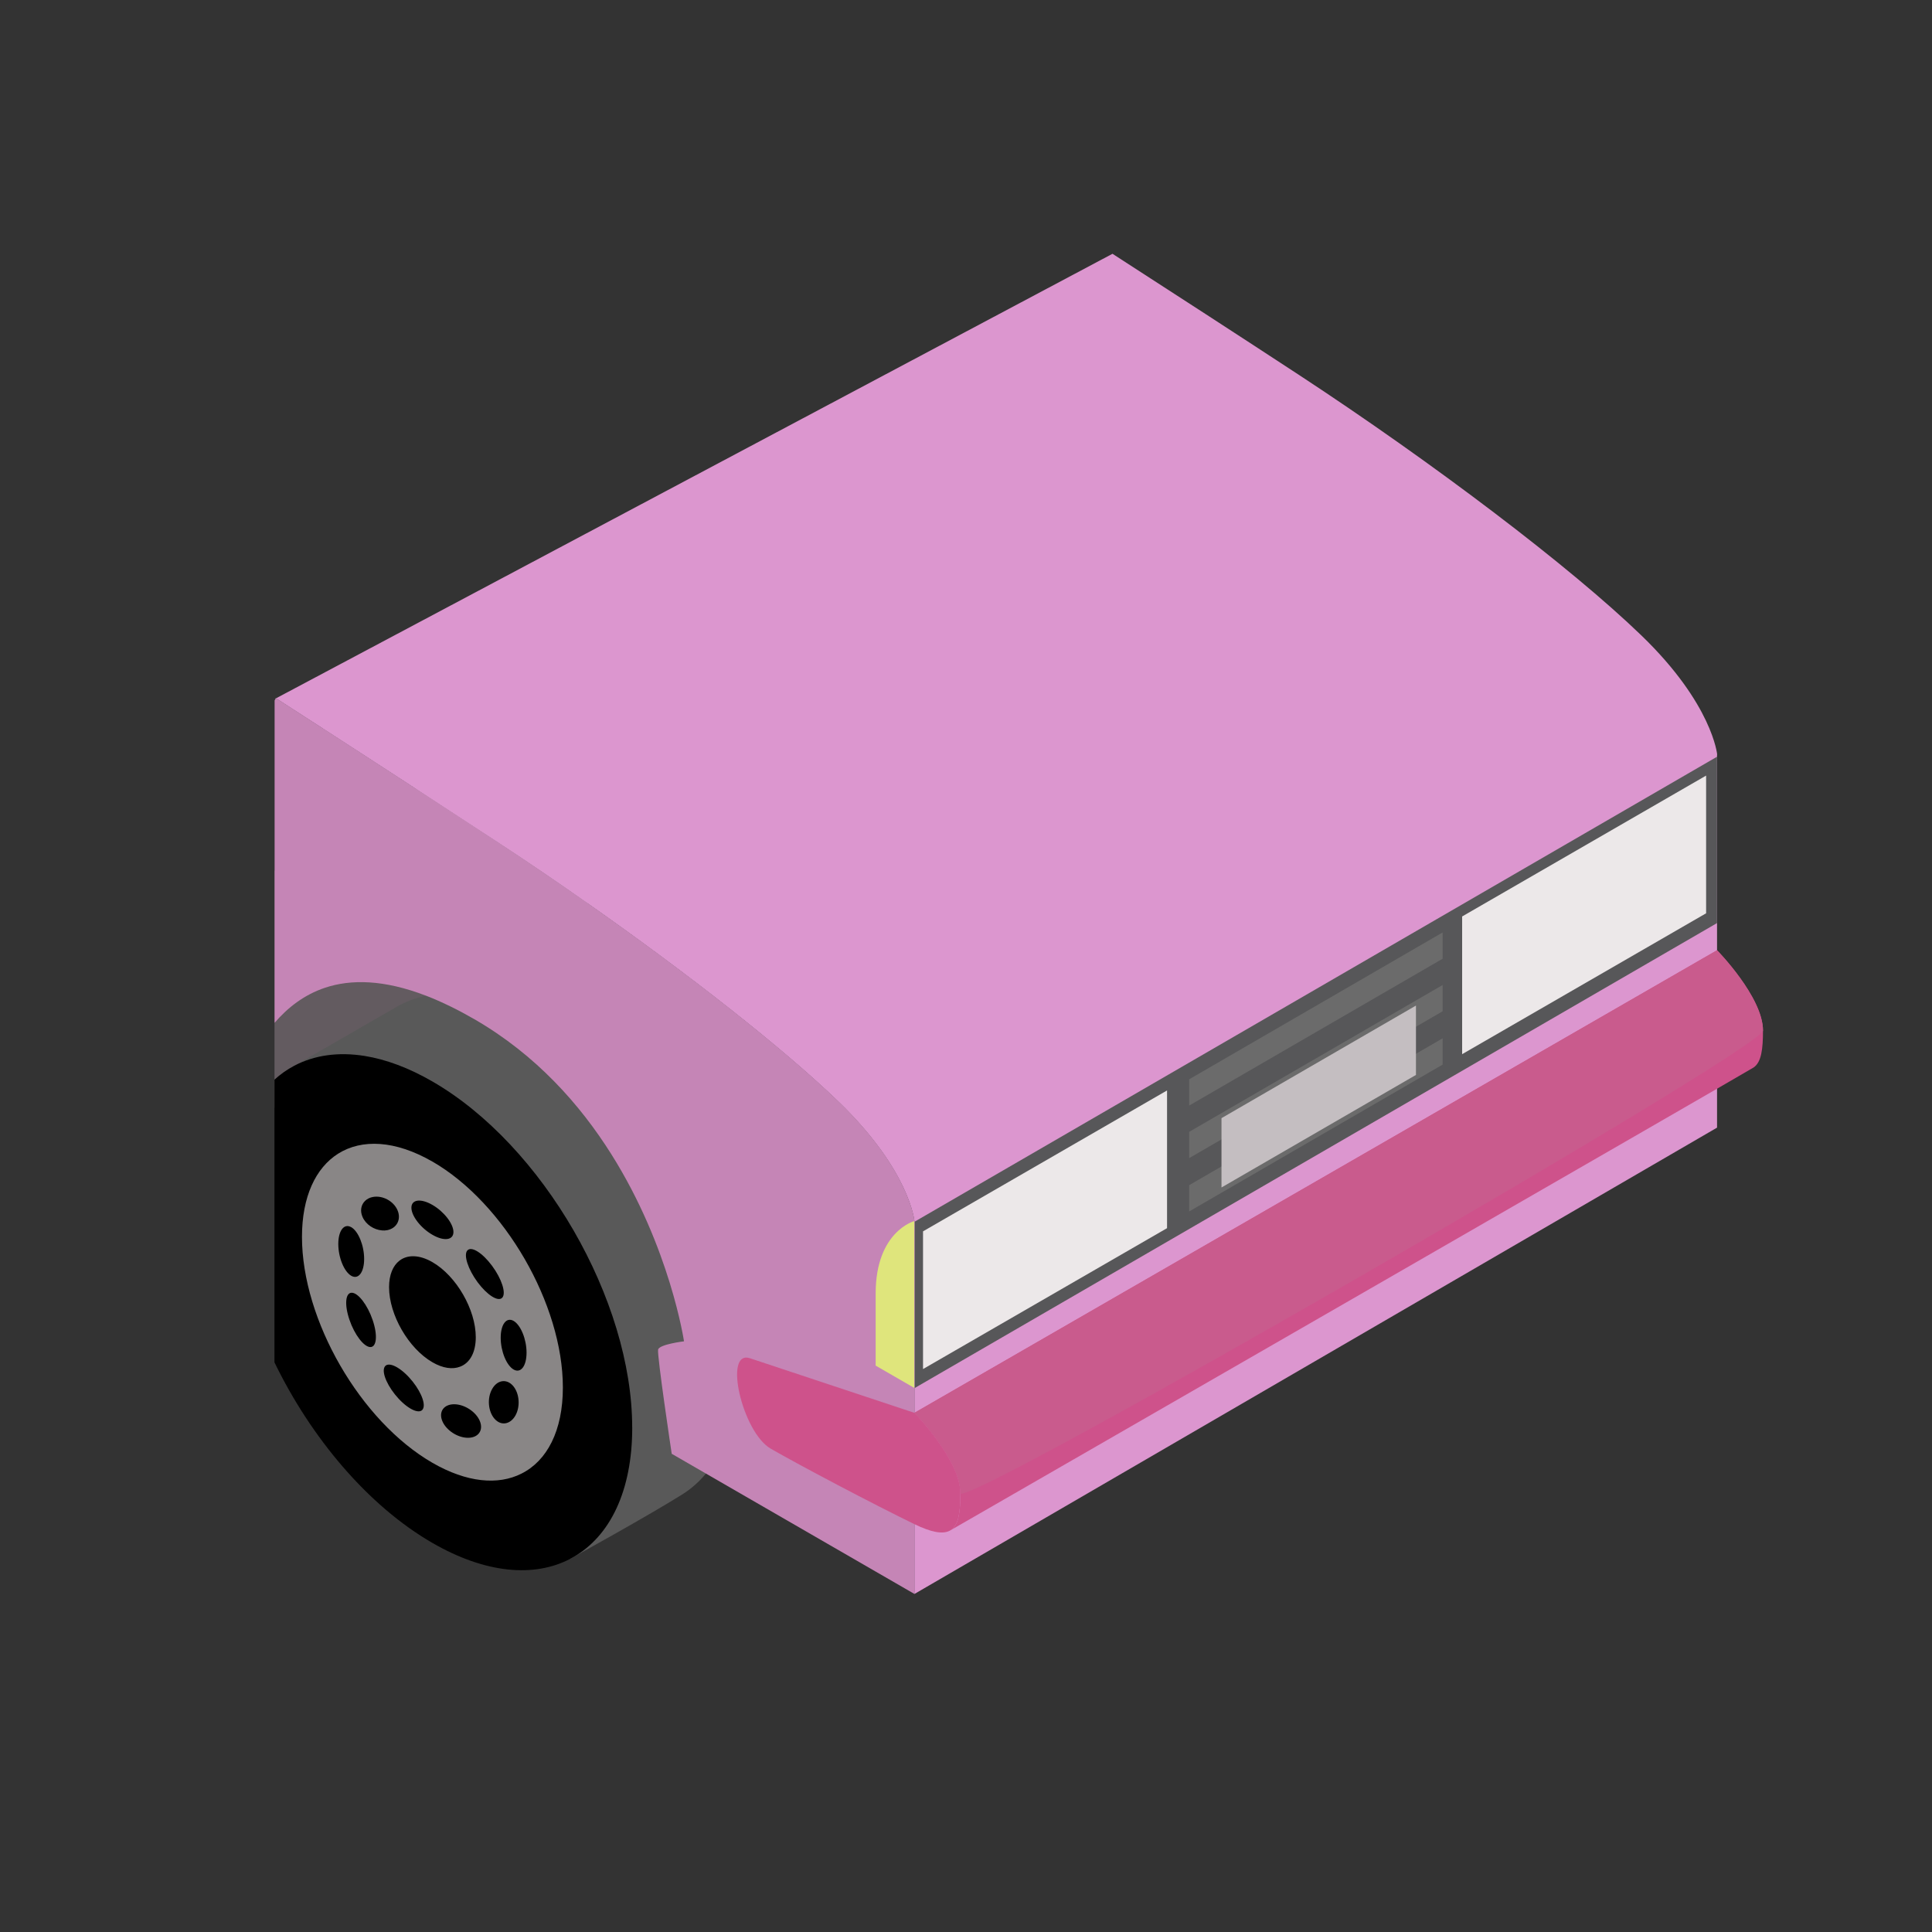 <?xml version="1.0" encoding="UTF-8"?>
<svg id="Livello_1" data-name="Livello 1" xmlns="http://www.w3.org/2000/svg" viewBox="0 0 500 500">
  <rect x="0" y="0" width="500" height="500" fill="#333333" stroke="none"/>
  <defs>
    <style>
      .cls-1 {
        fill: #635b60;
      }

      .cls-2 {
        fill: #c4bec1;
      }

      .cls-3 {
        fill: #898686;
      }

      .cls-4 {
        fill: #fff;
      }

      .cls-5 {
        fill: #dfe57c;
      }

      .cls-6 {
        fill: #c95b8d;
      }

      .cls-7 {
        fill: #c585b6;
      }

      .cls-8 {
        fill: #ece8e9;
      }

      .cls-9 {
        fill: #dc96cf;
      }

      .cls-10 {
        fill: #595959;
      }

      .cls-11 {
        fill: #6b6b6b;
      }

      .cls-12 {
        fill: #ce528b;
      }

      .cls-13 {
        fill: #575759;
      }
    </style>
  </defs>
  <g>
    <polygon class="cls-1" points="151.97 178.61 151.97 240.04 121.65 257.55 116.57 260.48 116.56 260.48 94.4 273.28 78.32 282.56 71.04 286.77 71.04 225.33 107.67 204.18 107.68 204.18 151.97 178.61"/>
    <path class="cls-10" d="M190.97,353.73c0,16.06-5.49,27.46-14.42,33.04-9.41,5.88-28.97,16.64-28.97,16.64l-72.71-126.86s18.46-10.57,27.79-15.98c9.36-5.42,22.3-4.65,36.6,3.6,28.56,16.49,51.71,56.59,51.71,89.57h0Z"/>
    <path d="M163.62,369.45c0,16.5-5.8,28.1-15.18,33.49-.02.02-.05.03-.07.04-.06.04-.13.08-.19.11-.16.08-.31.17-.47.25-.03.02-.06.04-.08.05-.02.02-.03.02-.05.03-9.28,4.86-21.84,3.87-35.67-4.11-16.63-9.6-31.42-27.2-40.88-46.74v-73.15c1.55-1.42,3.25-2.62,5.08-3.58.02-.02.05-.03.07-.04,5.17-2.72,11.35-3.62,18.2-2.52,5.47.88,11.37,3.05,17.52,6.6,28.56,16.49,51.71,56.59,51.71,89.57h.01Z"/>
    <path class="cls-3" d="M111.91,300.62c-9.61-5.54-18.27-5.92-24.42-2.04h0c-5.78,3.66-9.34,11.09-9.34,21.52,0,21.53,15.12,47.71,33.76,58.47,8.9,5.14,17.01,5.85,23.04,2.8,6.6-3.3,10.72-11.05,10.72-22.29,0-21.53-15.12-47.7-33.76-58.47h0ZM120.95,323.62c1.03-1.19,3.89.59,6.39,3.96s3.69,7.07,2.66,8.24c-1.03,1.18-3.88-.6-6.39-3.97-2.49-3.37-3.69-7.06-2.66-8.24h0ZM132.77,358.65c1.66,1.91,1.94,5.35.61,7.7-1.33,2.34-3.76,2.72-5.41.81-1.66-1.9-1.94-5.35-.6-7.7,1.32-2.34,3.74-2.71,5.4-.81ZM111.91,311.83c3,1.73,5.44,4.88,5.44,7.01s-2.44,2.46-5.44.72c-3.01-1.73-5.44-4.87-5.44-7.01s2.43-2.46,5.44-.72ZM90.9,317.59c1.85,1.07,3.34,4.75,3.34,8.22s-1.49,5.42-3.34,4.36c-1.85-1.07-3.35-4.75-3.35-8.22s1.5-5.42,3.35-4.35h0ZM95.85,348.62c-1.66-.02-4.09-3.17-5.41-7.06-1.33-3.88-1.06-7.02.6-7,1.66.02,4.09,3.18,5.4,7.06,1.33,3.88,1.06,7.02-.6,7h0ZM98.87,318.43c-2.12-.16-4.2-1.54-5.05-3.49-.69-1.59-.38-3.16.67-4.16.5-.49,1.18-.85,1.99-1,2.51-.48,5.36,1.04,6.39,3.41s-.16,4.68-2.66,5.18c-.44.08-.89.11-1.33.07h0ZM109.5,364.57c-.72,1.54-3.56.39-6.32-2.57-2.76-2.97-4.42-6.61-3.69-8.16.73-1.54,3.57-.39,6.33,2.57,2.76,2.96,4.41,6.62,3.68,8.15h0ZM120.64,372.08c-2.76-.23-5.59-2.35-6.32-4.73-.73-2.39.92-4.14,3.69-3.91,2.76.24,5.59,2.35,6.32,4.74.73,2.38-.92,4.13-3.69,3.9h0ZM111.91,352.55c-6.2-3.58-11.22-12.28-11.22-19.43,0-3.2,1-5.55,2.67-6.85h0c2.06-1.6,5.13-1.6,8.55.37,6.2,3.58,11.22,12.28,11.22,19.43,0,4.01-1.57,6.69-4.05,7.62-1.94.76-4.45.44-7.17-1.14h0ZM132.92,354.43c-1.85-1.07-3.34-4.75-3.34-8.22s1.49-5.42,3.34-4.36c1.85,1.08,3.35,4.75,3.35,8.22s-1.5,5.42-3.35,4.36Z"/>
    <path class="cls-7" d="M236.65,344.3v68.21h0l-53.95-31.15-8.86-5.12s-3.85-25.63-3.52-26.98c.34-1.36,6.7-2.13,6.7-2.13,0,0-3.58-24.24-18.82-48.44h0c-8.1-12.87-19.5-25.72-35.43-34.92-2.14-1.23-4.2-2.34-6.18-3.3h0c-2.19-1.07-4.3-2-6.32-2.78h-.01c-10.93-4.21-19.44-4.29-26.12-2.07-5.46,1.82-9.71,5.18-13.07,9.08v-83.43c.09-.17.19-.34.28-.52.02-.03.03-.06.05-.08.02,0,.03.02.05.03,1.14.73,2.3,1.48,3.49,2.25.31.2.62.4.93.6,1.24.8,2.52,1.63,3.81,2.46.3.19.61.39.92.59.67.43,1.34.87,2.03,1.31.33.21.66.42,1,.64.66.42,1.33.86,2,1.29,2.23,1.44,4.51,2.91,6.81,4.41.57.37,1.15.74,1.73,1.12,1.16.75,2.31,1.5,3.48,2.26,1.75,1.13,3.51,2.27,5.27,3.42.59.38,1.18.77,1.76,1.14,1.01.66,2.01,1.32,3.02,1.97h0c7.19,4.68,14.32,9.32,20.93,13.66,7.8,5.12,15.66,10.46,23.36,15.86,26.34,18.46,50.82,37.69,65.08,51.45,18.43,17.79,19.59,30.85,19.59,30.85v28.3h0v.02Z"/>
    <path class="cls-5" d="M226.62,353.42l10.03,5.79v-43.21s-10.03,2.67-10.03,18.75v18.66h0Z"/>
    <path class="cls-9" d="M444.37,195.31v96.52h0l-207.72,120.69h0v-96.51s-1.16-13.05-19.59-30.85c-14.26-13.76-38.75-32.99-65.08-51.45-7.7-5.41-15.55-10.75-23.36-15.86-6.62-4.34-13.74-8.99-20.93-13.66h0c-1.01-.65-2.01-1.31-3.02-1.97-.59-.37-1.18-.75-1.76-1.14-1.76-1.15-3.52-2.29-5.27-3.42-1.17-.76-2.32-1.51-3.48-2.26-.59-.38-1.16-.75-1.73-1.12-2.31-1.49-4.58-2.97-6.81-4.41-.68-.44-1.34-.87-2-1.29-.05-.03-.1-.07-.14-.1-.29-.19-.57-.37-.86-.55-.68-.44-1.36-.88-2.03-1.31-.31-.2-.62-.4-.92-.59-1.29-.84-2.57-1.66-3.81-2.46-.05-.02-.1-.05-.13-.08-.27-.17-.54-.35-.8-.52-1.19-.77-2.35-1.51-3.49-2.25l216.47-115.04c15.27,9.86,33.2,21.48,48.46,31.48,34.49,22.63,70.01,49.51,88.44,67.31,18.42,17.79,19.6,30.84,19.6,30.84h-.04Z"/>
    <path class="cls-12" d="M444.37,245.92l-207.72,119.72s11.89,12.09,11.89,20.79c0,4.76-.41,8.23-2.5,9.58,9.86-5.68,206.1-118.62,207.78-119.74,2.05-1.37,2.44-4.84,2.44-9.56,0-8.7-11.89-20.79-11.89-20.79h0Z"/>
    <path class="cls-6" d="M444.37,245.92l-207.72,119.72s11.89,12.09,11.89,20.79c0,4.76,207.72-115,207.72-119.72,0-8.7-11.89-20.79-11.89-20.79h0Z"/>
    <path class="cls-12" d="M236.65,365.64s-32.89-10.93-42.54-14.12c-6.98-2.31-2.01,19.15,5.36,23.4s26.63,14.41,37.18,19.53c4.41,2.14,7.2,2.59,8.97,1.78.03-.01.07-.02.1-.04.06-.04.17-.1.33-.19,2.09-1.34,2.5-4.82,2.5-9.58,0-8.7-11.89-20.79-11.89-20.79h-.01Z"/>
    <polygon class="cls-13" points="444.37 238.89 236.74 359.21 236.74 316.15 444.37 195.84 444.37 238.89"/>
    <polygon class="cls-11" points="373.35 248.12 307.76 286.12 307.76 279.32 373.35 241.32 373.35 248.12"/>
    <polygon class="cls-11" points="373.35 261.72 307.76 299.72 307.76 292.92 373.35 254.92 373.35 261.72"/>
    <polygon class="cls-11" points="373.35 275.52 307.76 313.52 307.76 306.72 373.35 268.72 373.35 275.52"/>
    <polygon class="cls-8" points="238.88 318.67 238.88 351.13 238.88 354.31 302.03 317.85 302.03 282.21 238.88 318.67"/>
    <polygon class="cls-8" points="378.4 237.18 378.4 269.63 378.4 272.82 441.54 236.36 441.54 200.72 378.4 237.18"/>
    <polygon class="cls-2" points="366.45 278.19 316.12 307.32 316.12 289.38 366.45 260.24 366.45 278.19"/>
  </g>
  <path class="cls-4" d="M71.41,180.71l-.1.05s.03-.06.05-.08c.02,0,.03.02.05.03Z"/>
</svg>